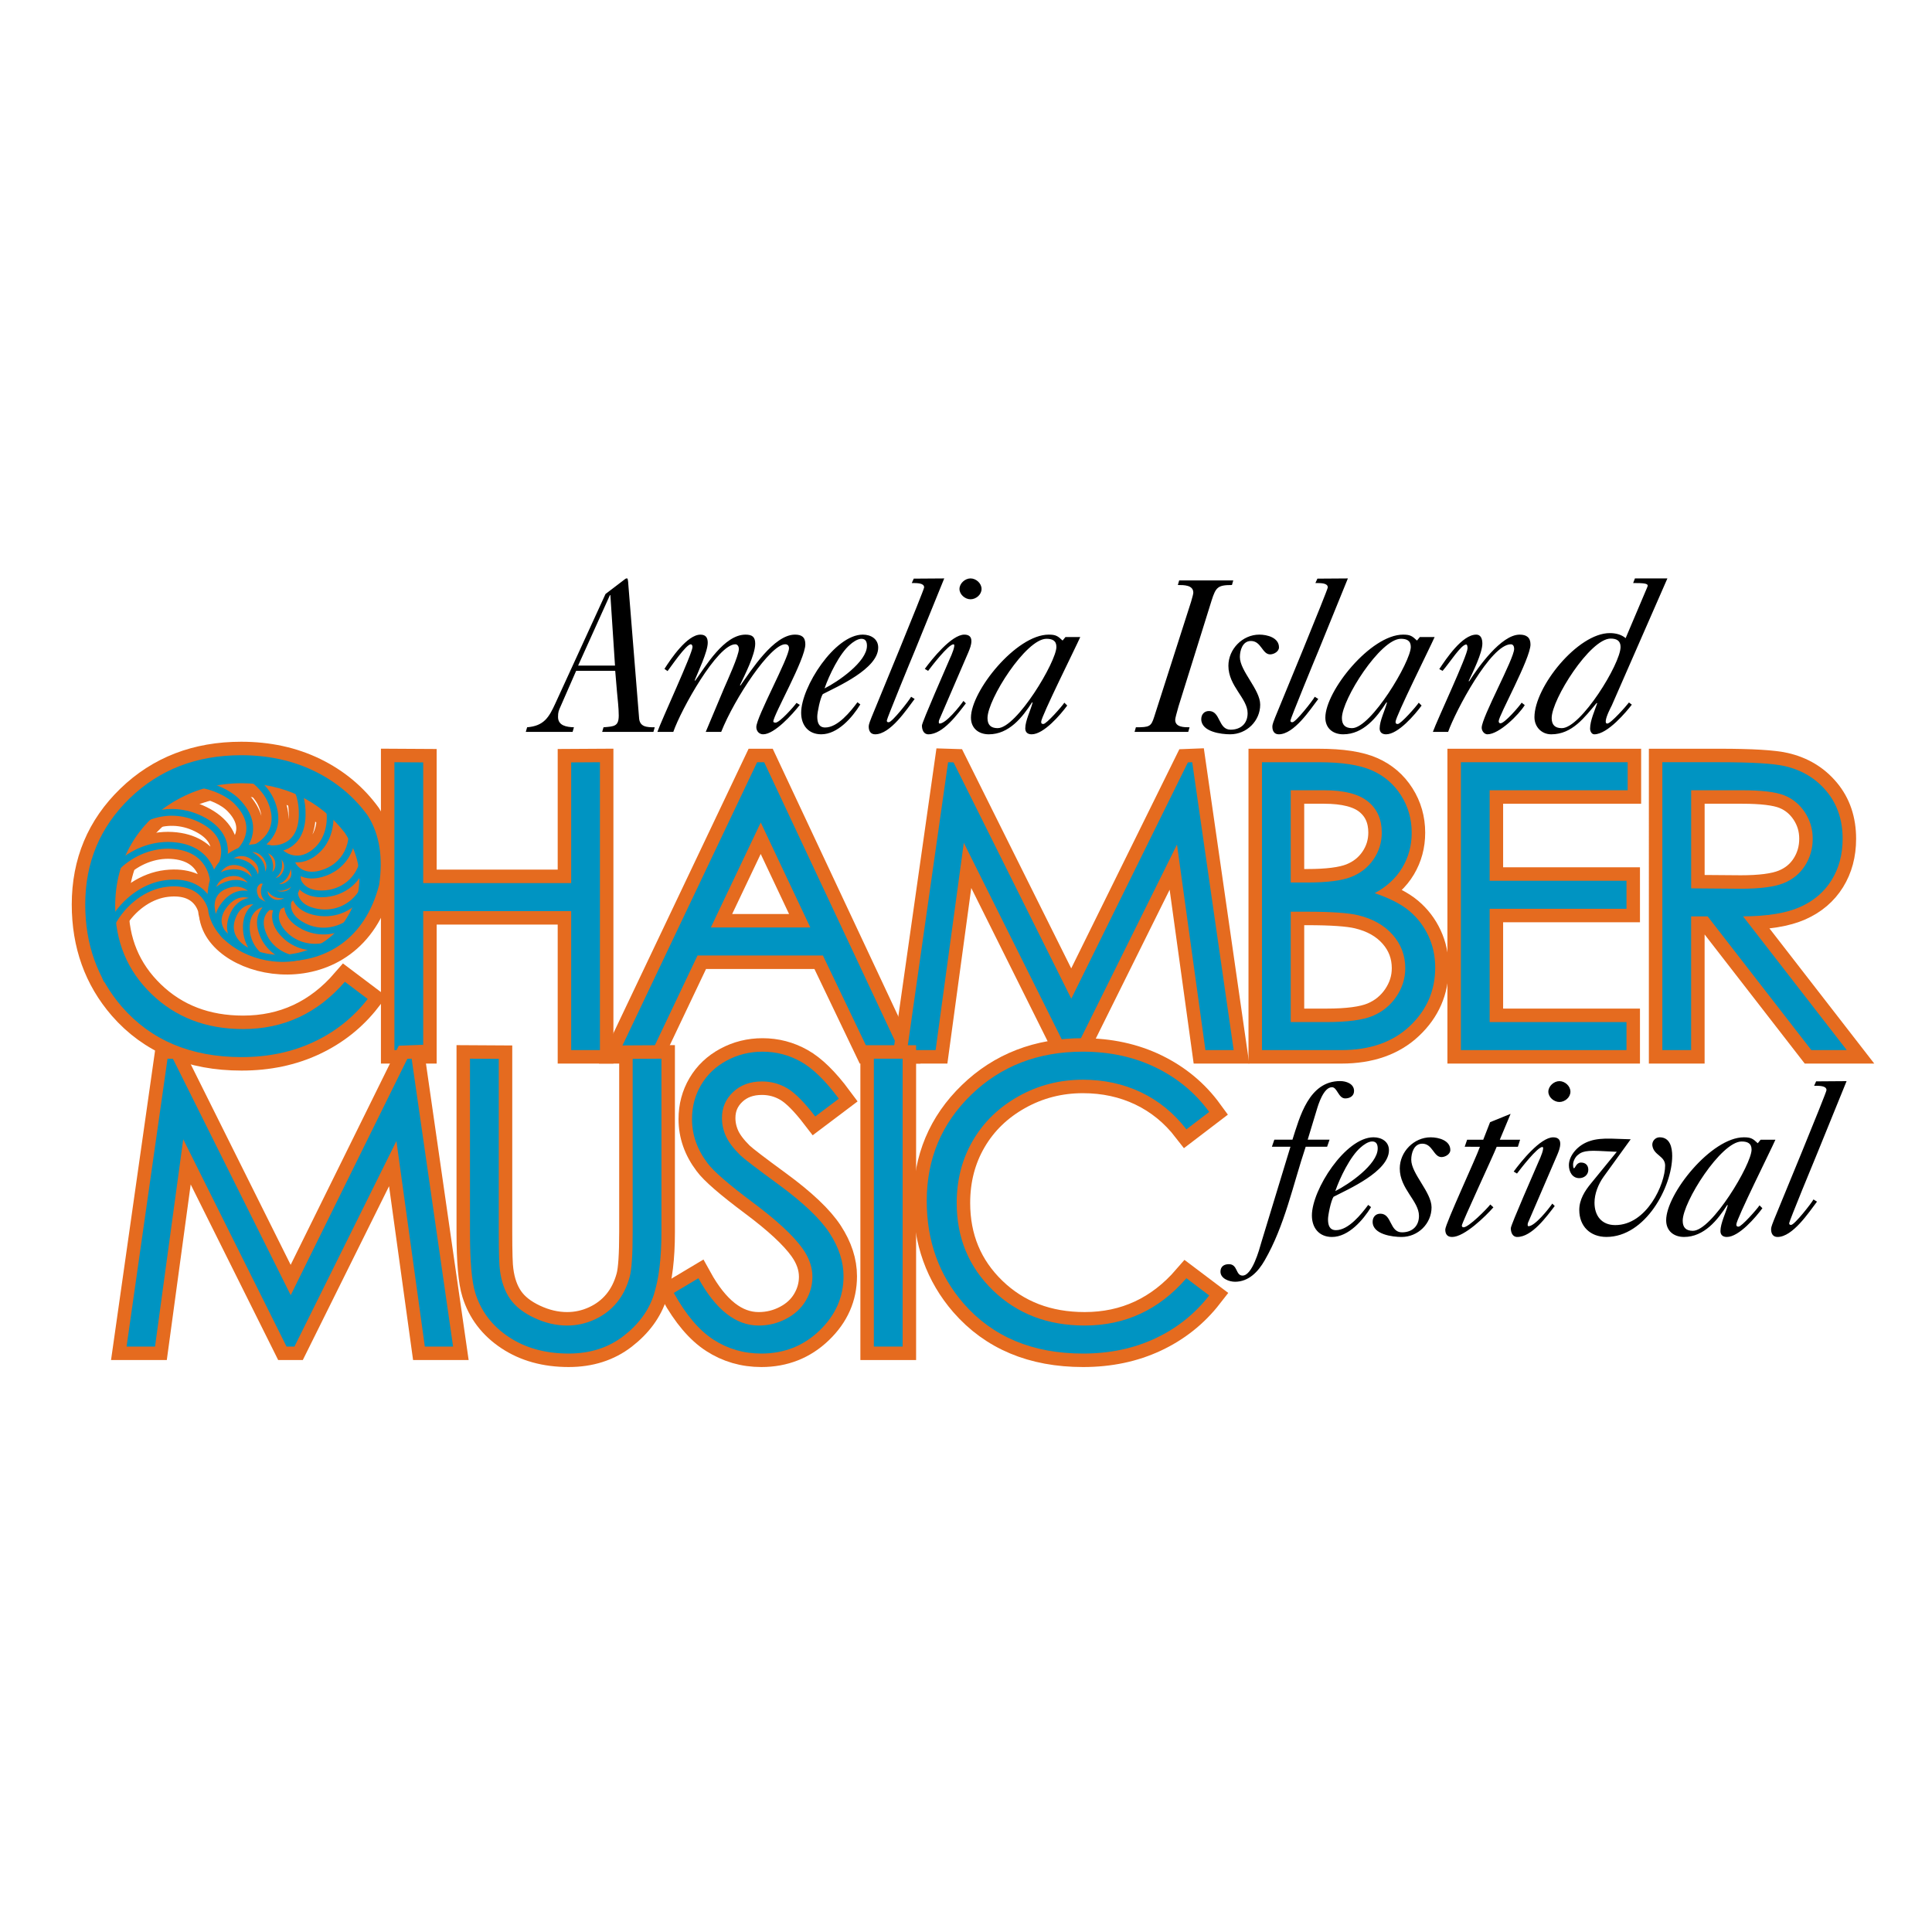 <?xml version="1.0" encoding="utf-8"?>
<!-- Generator: Adobe Illustrator 13.0.0, SVG Export Plug-In . SVG Version: 6.00 Build 14948)  -->
<!DOCTYPE svg PUBLIC "-//W3C//DTD SVG 1.0//EN" "http://www.w3.org/TR/2001/REC-SVG-20010904/DTD/svg10.dtd">
<svg version="1.0" id="Layer_1" xmlns="http://www.w3.org/2000/svg" xmlns:xlink="http://www.w3.org/1999/xlink" x="0px" y="0px"
	 width="192.756px" height="192.756px" viewBox="0 0 192.756 192.756" enable-background="new 0 0 192.756 192.756"
	 xml:space="preserve">
<g>
	<polygon fill-rule="evenodd" clip-rule="evenodd" fill="#FFFFFF" points="0,0 192.756,0 192.756,192.756 0,192.756 0,0 	"/>
	<path fill="none" stroke="#E56B1F" stroke-width="2.689" stroke-linecap="round" stroke-miterlimit="2.613" d="M34.22,100.264
		L34.22,100.264L34.22,100.264z M26.777,88.14c0,0-0.352-0.81-1.107-0.152c-0.756,0.658-0.162,1.72-0.027,1.848
		c0.135,0.126,1.053,0.81,1.998,0.607s2.052-1.291,2.052-2.556c0-1.265-1.053-3.011-3.186-3.314c-2.133-0.304-6.048,0.961-5.4,6.174
		s12.367,8.604,15.202-2.403c1.729-11.362-13.987-16.145-21.304-8.478c0,0-8.495,6.858-4.379,17.863 M21.106,90.746
		c0,0-0.554-3.059-4.489-2.605c-3.935,0.454-7.324,5.048-6.114,9.189 M21.278,87.829c0,0-0.183-3.244-4.139-3.48
		c-3.956-0.236-7.915,3.257-7.543,7.536 M22.125,86.269c0,0,1.406-2.809-2.102-4.539s-7.691-0.077-9.217,3.972 M23.939,84.926
		c0,0,2.376-2.202-0.277-4.932c-1.702-1.751-5.895-2.688-7.771-0.815 M25.576,84.539c0,0,2.974-1.365,1.395-4.772
		c-0.761-1.642-3.237-3.585-5.457-3.385 M27.15,84.681c0,0,2.905,0.227,2.999-3.306c0.077-2.923-1.516-4.607-3.392-5.004
		 M28.268,85.267c0,0,1.609,1.272,3.454-0.533c1.845-1.806,1.566-5.613-0.668-6.848 M29.298,86.435c0,0,0.887,1.474,3.173,0.599
		c2.286-0.874,3.353-3.426,2.141-6.06 M29.688,87.812c0,0,0.402,1.573,2.817,1.35c2.086-0.192,3.685-1.762,3.846-3.938
		 M29.383,89.028c0,0-0.054,1.617,2.34,1.996c1.754,0.277,3.447-0.488,4.386-1.985 M28.774,89.815c0,0-0.61,1.513,1.522,2.6
		c1.359,0.692,2.947,0.625,4.264-0.147 M27.815,90.41c0,0-1.063,1.274,0.629,2.905c1.035,0.999,2.494,1.387,3.938,1.089
		 M26.833,90.432c0,0-1.485,0.824-0.543,2.92c0.499,1.111,1.471,1.904,2.671,2.236 M26.146,90.181c0,0-1.695,0.305-1.565,2.577
		c0.055,0.972,0.476,1.847,1.167,2.512 M25.788,89.942c0,0-1.871-0.528-2.633,1.631c-0.762,2.16,1.332,3.205,1.332,3.205
		 M25.41,89.474c0,0-1.65-1.077-3.106,0.919c-1.335,1.832,0.262,3.08,0.262,3.08 M25.303,88.963c0,0-1.103-1.474-3.045-0.512
		c-1.751,0.867-1.042,2.87-1.042,2.87 M25.334,88.453c0,0-0.691-1.878-2.79-1.271c-1.644,0.477-1.523,2.533-1.523,2.533
		 M25.531,88.113c0,0,0.148-1.729-1.742-2.101c-1.89-0.372-2.42,1.618-2.42,1.618 M25.892,87.775c0,0,0.871-1.42-0.753-2.399
		c-1.624-0.979-2.892,0.723-2.892,0.723 M26.133,87.832c0,0,1.431-0.936,0.429-2.385c-1.002-1.449-2.833-0.439-2.833-0.439
		 M26.42,87.717c0,0,1.595-0.236,1.369-1.732c-0.226-1.497-2.277-1.456-2.277-1.456 M26.587,87.943c0,0,1.527,0.421,2.014-1.02
		c0.487-1.44-1.357-2.217-1.357-2.217 M26.869,88.081c0,0,0.894,0.958,2,0.111c1.106-0.847,0.168-2.2,0.168-2.2 M26.738,88.01
		c0,0,0.123,1.379,1.529,1.27c1.406-0.109,1.395-1.777,1.395-1.777 M26.619,88.125c0,0-0.76,1.11,0.374,1.793
		c1.134,0.684,2.286-0.6,2.286-0.6"/>
	<path fill-rule="evenodd" clip-rule="evenodd" fill="#0094C2" d="M36.687,81.36l-2.277,1.737c-1.257-1.624-2.766-2.856-4.527-3.694
		c-1.761-0.838-3.694-1.258-5.802-1.258c-2.304,0-4.438,0.548-6.402,1.644c-1.965,1.096-3.486,2.567-4.566,4.415
		c-1.081,1.848-1.62,3.926-1.62,6.233c0,3.488,1.208,6.399,3.623,8.733c2.415,2.334,5.463,3.501,9.142,3.501
		c4.045,0,7.429-1.572,10.153-4.719l2.277,1.717c-1.437,1.848-3.23,3.276-5.38,4.284c-2.149,1.009-4.55,1.515-7.202,1.515
		c-5.043,0-9.022-1.67-11.935-5.01c-2.443-2.819-3.665-6.225-3.665-10.216c0-4.197,1.479-7.729,4.439-10.594
		c2.958-2.866,6.667-4.299,11.122-4.299c2.691,0,5.122,0.527,7.29,1.58C33.524,77.983,35.302,79.459,36.687,81.36L36.687,81.36z"/>
	<polygon fill="none" stroke="#E56B1F" stroke-width="2.689" stroke-miterlimit="2.613" points="39.35,76.047 42.221,76.064 
		42.221,88.106 56.986,88.106 56.986,76.064 59.856,76.047 59.856,104.769 56.986,104.769 56.986,90.903 42.221,90.903 
		42.221,104.769 39.35,104.769 39.35,76.047 	"/>
	<polygon fill-rule="evenodd" clip-rule="evenodd" fill="#0094C2" points="39.35,76.047 42.221,76.064 42.221,88.106 56.986,88.106 
		56.986,76.064 59.856,76.047 59.856,104.769 56.986,104.769 56.986,90.903 42.221,90.903 42.221,104.769 39.35,104.769 
		39.35,76.047 	"/>
	<path fill="none" stroke="#E56B1F" stroke-width="2.689" stroke-miterlimit="2.613" d="M80.846,92.534h-9.925L75.9,82.06
		L80.846,92.534L80.846,92.534z M75.538,76.047l-13.652,28.721h3.22l4.486-9.438h12.509l4.519,9.438h3.097L76.241,76.047H75.538
		L75.538,76.047z"/>
	<path fill-rule="evenodd" clip-rule="evenodd" fill="#0094C2" d="M80.846,92.534h-9.925L75.9,82.06L80.846,92.534L80.846,92.534z
		 M75.538,76.047l-13.652,28.721h3.22l4.486-9.438h12.509l4.519,9.438h3.097L76.241,76.047H75.538L75.538,76.047z"/>
	<polygon fill="none" stroke="#E56B1F" stroke-width="2.689" stroke-miterlimit="2.613" points="90.506,104.769 94.592,76.047 
		95.136,76.064 106.882,99.642 118.515,76.064 118.948,76.047 123.083,104.769 120.264,104.769 117.43,84.262 107.255,104.769 
		106.465,104.769 96.16,84.087 93.346,104.769 90.506,104.769 	"/>
	<polygon fill-rule="evenodd" clip-rule="evenodd" fill="#0094C2" points="90.506,104.769 94.592,76.047 95.136,76.064 
		106.882,99.642 118.515,76.064 118.948,76.047 123.083,104.769 120.264,104.769 117.429,84.262 107.255,104.769 106.465,104.769 
		96.16,84.087 93.346,104.769 90.506,104.769 	"/>
	<path fill="none" stroke="#E56B1F" stroke-width="2.689" stroke-miterlimit="2.613" d="M132.098,78.844
		c2.005,0,3.467,0.375,4.385,1.124c0.918,0.749,1.377,1.781,1.377,3.096c0,0.978-0.273,1.868-0.82,2.668
		c-0.548,0.801-1.289,1.387-2.227,1.759c-0.938,0.371-2.402,0.557-4.394,0.557h-1.642v-9.204H132.098L132.098,78.844z
		 M125.907,104.769h7.927c2.85,0,5.123-0.797,6.816-2.392c1.694-1.594,2.541-3.543,2.541-5.847c0-1.132-0.227-2.183-0.677-3.153
		c-0.45-0.969-1.081-1.796-1.891-2.48c-0.811-0.683-1.967-1.278-3.468-1.785c1.21-0.651,2.129-1.5,2.754-2.549
		c0.624-1.048,0.938-2.209,0.938-3.485c0-1.368-0.356-2.61-1.068-3.729c-0.713-1.12-1.684-1.949-2.912-2.49
		s-2.987-0.812-5.274-0.812h-5.686V104.769L125.907,104.769z M130.398,90.961c2.422,0,4.121,0.117,5.098,0.352
		c1.465,0.351,2.615,1.002,3.452,1.953c0.837,0.95,1.255,2.062,1.255,3.337c0,1.016-0.298,1.958-0.891,2.832
		c-0.594,0.872-1.38,1.514-2.357,1.923c-0.978,0.41-2.517,0.614-4.617,0.614h-3.561v-11.01H130.398L130.398,90.961z"/>
	<path fill-rule="evenodd" clip-rule="evenodd" fill="#0094C2" d="M132.098,78.844c2.005,0,3.467,0.375,4.385,1.124
		c0.918,0.749,1.377,1.781,1.377,3.096c0,0.978-0.273,1.868-0.82,2.668c-0.548,0.801-1.289,1.387-2.227,1.759
		c-0.938,0.371-2.402,0.557-4.394,0.557h-1.642v-9.205H132.098L132.098,78.844z M125.907,104.769h7.927
		c2.85,0,5.123-0.797,6.816-2.392c1.694-1.594,2.541-3.543,2.541-5.847c0-1.132-0.227-2.183-0.677-3.153
		c-0.45-0.969-1.081-1.796-1.891-2.48c-0.811-0.683-1.967-1.278-3.468-1.785c1.21-0.651,2.129-1.5,2.754-2.549
		c0.624-1.048,0.938-2.21,0.938-3.485c0-1.368-0.356-2.61-1.068-3.729c-0.713-1.12-1.684-1.949-2.912-2.49s-2.987-0.812-5.274-0.812
		h-5.686V104.769L125.907,104.769z M130.398,90.961c2.422,0,4.121,0.117,5.098,0.352c1.464,0.351,2.615,1.002,3.452,1.953
		c0.837,0.95,1.255,2.062,1.255,3.337c0,1.016-0.298,1.958-0.891,2.832c-0.594,0.872-1.38,1.514-2.357,1.923
		c-0.978,0.41-2.517,0.614-4.617,0.614h-3.561v-11.01H130.398L130.398,90.961z"/>
	<polygon fill="none" stroke="#E56B1F" stroke-width="2.689" stroke-miterlimit="2.613" points="145.753,76.047 162.392,76.047 
		162.392,78.844 148.623,78.844 148.623,87.874 162.275,87.874 162.275,90.67 148.623,90.67 148.623,101.972 162.275,101.972 
		162.275,104.769 145.753,104.769 145.753,76.047 	"/>
	<polygon fill-rule="evenodd" clip-rule="evenodd" fill="#0094C2" points="145.753,76.047 162.392,76.047 162.392,78.844 
		148.623,78.844 148.623,87.874 162.275,87.874 162.275,90.67 148.623,90.67 148.623,101.972 162.275,101.972 162.275,104.769 
		145.753,104.769 145.753,76.047 	"/>
	<path fill="none" stroke="#E56B1F" stroke-width="2.689" stroke-miterlimit="2.613" d="M173.792,78.844
		c1.969,0,3.378,0.17,4.226,0.509c0.848,0.339,1.531,0.904,2.054,1.693c0.521,0.79,0.782,1.667,0.782,2.633
		c0,0.992-0.258,1.89-0.772,2.692s-1.233,1.386-2.152,1.751c-0.919,0.366-2.337,0.548-4.254,0.548l-4.949-0.039v-9.787H173.792
		L173.792,78.844z M165.854,104.769h2.871V91.427h1.646l10.346,13.341h3.534l-10.345-13.341c2.412-0.013,4.302-0.321,5.671-0.927
		s2.422-1.502,3.159-2.688c0.736-1.185,1.104-2.56,1.104-4.124c0-1.875-0.534-3.455-1.603-4.739
		c-1.069-1.284-2.458-2.12-4.165-2.512c-1.134-0.26-3.298-0.391-6.492-0.391h-5.728V104.769L165.854,104.769z"/>
	<path fill-rule="evenodd" clip-rule="evenodd" fill="#0094C2" d="M173.792,78.844c1.969,0,3.378,0.17,4.226,0.509
		c0.848,0.339,1.531,0.904,2.054,1.693c0.521,0.79,0.782,1.667,0.782,2.633c0,0.992-0.258,1.89-0.772,2.692
		s-1.233,1.386-2.152,1.751c-0.919,0.366-2.337,0.548-4.254,0.548l-4.949-0.039v-9.787H173.792L173.792,78.844z M165.854,104.769
		h2.871V91.427h1.646l10.346,13.341h3.534l-10.345-13.341c2.412-0.013,4.302-0.321,5.671-0.927s2.422-1.502,3.159-2.688
		c0.736-1.185,1.104-2.56,1.104-4.124c0-1.875-0.534-3.455-1.603-4.739c-1.069-1.284-2.458-2.12-4.165-2.512
		c-1.134-0.26-3.298-0.391-6.492-0.391h-5.728V104.769L165.854,104.769z"/>
	<polygon fill="none" stroke="#E56B1F" stroke-width="2.689" stroke-miterlimit="2.613" points="12.628,134.347 16.714,105.626 
		17.258,105.643 29.005,129.22 40.637,105.643 41.07,105.626 45.205,134.347 42.385,134.347 39.551,113.841 29.377,134.347 
		28.587,134.347 18.282,113.666 15.468,134.347 12.628,134.347 	"/>
	<polygon fill-rule="evenodd" clip-rule="evenodd" fill="#0094C2" points="12.628,134.347 16.714,105.626 17.258,105.643 
		29.005,129.22 40.637,105.643 41.07,105.626 45.205,134.347 42.385,134.347 39.551,113.841 29.377,134.347 28.587,134.347 
		18.282,113.666 15.468,134.347 12.628,134.347 	"/>
	<path fill="none" stroke="#E56B1F" stroke-width="2.689" stroke-miterlimit="2.613" d="M46.892,105.626l2.871,0.017v17.271
		c0,2.049,0.039,3.325,0.118,3.831c0.144,1.129,0.478,2.072,1.001,2.83c0.524,0.759,1.329,1.395,2.417,1.906
		c1.086,0.512,2.18,0.769,3.28,0.769c0.956,0,1.873-0.2,2.75-0.604c0.877-0.402,1.61-0.959,2.2-1.673
		c0.59-0.712,1.022-1.574,1.297-2.587c0.196-0.726,0.295-2.216,0.295-4.473v-17.271l2.871-0.017v17.324
		c0,2.562-0.252,4.634-0.755,6.214s-1.51,2.955-3.02,4.126c-1.511,1.171-3.337,1.756-5.481,1.756c-2.327,0-4.321-0.554-5.982-1.658
		c-1.66-1.105-2.771-2.569-3.333-4.39c-0.354-1.117-0.529-3.134-0.529-6.048V105.626L46.892,105.626z"/>
	<path fill-rule="evenodd" clip-rule="evenodd" fill="#0094C2" d="M46.892,105.626l2.871,0.017v17.271
		c0,2.049,0.039,3.326,0.118,3.831c0.144,1.129,0.478,2.072,1.001,2.83c0.524,0.759,1.329,1.395,2.417,1.906
		c1.086,0.512,2.18,0.769,3.28,0.769c0.956,0,1.873-0.2,2.75-0.604c0.877-0.402,1.61-0.959,2.2-1.673
		c0.59-0.712,1.022-1.574,1.297-2.587c0.196-0.726,0.295-2.216,0.295-4.473v-17.271l2.871-0.017v17.324
		c0,2.562-0.252,4.634-0.755,6.214c-0.504,1.58-1.51,2.956-3.021,4.126c-1.51,1.171-3.337,1.756-5.481,1.756
		c-2.327,0-4.321-0.554-5.982-1.658c-1.66-1.105-2.771-2.569-3.333-4.39c-0.354-1.117-0.529-3.134-0.529-6.048V105.626
		L46.892,105.626z"/>
	<path fill="none" stroke="#E56B1F" stroke-width="2.689" stroke-miterlimit="2.613" d="M67.226,128.994l2.454-1.464
		c1.734,3.146,3.738,4.72,6.012,4.72c0.972,0,1.886-0.224,2.74-0.672c0.854-0.447,1.505-1.047,1.952-1.8
		c0.447-0.751,0.67-1.549,0.67-2.393c0-0.959-0.329-1.899-0.986-2.82c-0.908-1.274-2.564-2.811-4.971-4.605
		c-2.419-1.808-3.925-3.115-4.517-3.922c-1.025-1.352-1.538-2.812-1.538-4.387c0-1.246,0.302-2.383,0.906-3.409
		c0.604-1.027,1.456-1.836,2.553-2.428c1.097-0.592,2.29-0.888,3.579-0.888c1.366,0,2.645,0.335,3.834,1.003
		c1.189,0.668,2.448,1.897,3.775,3.688l-2.354,1.775c-1.093-1.424-2.025-2.362-2.796-2.815c-0.771-0.453-1.61-0.68-2.519-0.68
		c-1.172,0-2.131,0.351-2.875,1.052c-0.744,0.701-1.116,1.565-1.116,2.591c0,0.624,0.131,1.228,0.394,1.812
		c0.262,0.584,0.742,1.221,1.437,1.908c0.381,0.365,1.628,1.318,3.741,2.864c2.506,1.832,4.227,3.464,5.159,4.893
		c0.932,1.43,1.398,2.866,1.398,4.309c0,2.079-0.796,3.886-2.39,5.418c-1.593,1.534-3.53,2.301-5.812,2.301
		c-1.757,0-3.351-0.464-4.78-1.391C69.749,132.728,68.432,131.174,67.226,128.994L67.226,128.994z"/>
	<path fill-rule="evenodd" clip-rule="evenodd" fill="#0094C2" d="M67.226,128.994l2.453-1.464c1.734,3.146,3.739,4.72,6.013,4.72
		c0.972,0,1.886-0.224,2.74-0.672c0.854-0.447,1.505-1.047,1.952-1.799s0.67-1.55,0.67-2.394c0-0.959-0.329-1.899-0.986-2.82
		c-0.908-1.274-2.564-2.811-4.971-4.605c-2.419-1.808-3.925-3.115-4.517-3.922c-1.025-1.352-1.538-2.812-1.538-4.387
		c0-1.246,0.302-2.383,0.906-3.409c0.604-1.027,1.456-1.836,2.553-2.428c1.097-0.592,2.29-0.888,3.579-0.888
		c1.366,0,2.644,0.335,3.834,1.003c1.189,0.668,2.448,1.897,3.776,3.688l-2.354,1.775c-1.093-1.424-2.025-2.362-2.796-2.815
		c-0.771-0.453-1.61-0.68-2.519-0.68c-1.172,0-2.131,0.351-2.875,1.052c-0.744,0.701-1.116,1.565-1.116,2.591
		c0,0.624,0.131,1.228,0.394,1.812c0.262,0.584,0.741,1.221,1.437,1.908c0.381,0.365,1.628,1.318,3.741,2.864
		c2.507,1.832,4.227,3.464,5.159,4.893c0.932,1.43,1.398,2.866,1.398,4.309c0,2.079-0.796,3.886-2.39,5.418
		c-1.593,1.534-3.53,2.301-5.812,2.301c-1.757,0-3.351-0.464-4.78-1.391C69.749,132.728,68.432,131.174,67.226,128.994
		L67.226,128.994z"/>
	<polygon fill="none" stroke="#E56B1F" stroke-width="2.689" stroke-miterlimit="2.613" points="87.185,105.626 90.055,105.626 
		90.055,134.347 87.185,134.347 87.185,105.626 	"/>
	<polygon fill-rule="evenodd" clip-rule="evenodd" fill="#0094C2" points="87.185,105.626 90.055,105.626 90.055,134.347 
		87.185,134.347 87.185,105.626 	"/>
	<path fill="none" stroke="#E56B1F" stroke-width="2.689" stroke-miterlimit="2.613" d="M120.644,110.938l-2.277,1.737
		c-1.257-1.625-2.766-2.855-4.526-3.694c-1.763-0.839-3.695-1.258-5.804-1.258c-2.304,0-4.438,0.548-6.401,1.644
		c-1.965,1.097-3.486,2.567-4.566,4.415c-1.081,1.848-1.62,3.926-1.62,6.233c0,3.488,1.208,6.399,3.623,8.733
		s5.463,3.501,9.143,3.501c4.044,0,7.429-1.573,10.152-4.72l2.277,1.718c-1.438,1.848-3.231,3.275-5.381,4.284
		s-4.55,1.514-7.202,1.514c-5.044,0-9.022-1.67-11.936-5.009c-2.443-2.82-3.665-6.226-3.665-10.217
		c0-4.196,1.479-7.729,4.439-10.594c2.958-2.865,6.667-4.3,11.122-4.3c2.692,0,5.122,0.527,7.29,1.581
		C117.48,107.562,119.258,109.038,120.644,110.938L120.644,110.938z"/>
	<path fill-rule="evenodd" clip-rule="evenodd" fill="#0094C2" d="M120.643,110.938l-2.276,1.737
		c-1.257-1.625-2.766-2.855-4.526-3.694c-1.763-0.839-3.695-1.258-5.804-1.258c-2.304,0-4.438,0.548-6.401,1.644
		c-1.965,1.097-3.486,2.567-4.566,4.415c-1.081,1.848-1.62,3.926-1.62,6.233c0,3.488,1.208,6.399,3.623,8.733
		s5.463,3.501,9.143,3.501c4.044,0,7.429-1.573,10.152-4.72l2.276,1.718c-1.438,1.848-3.23,3.275-5.38,4.284
		s-4.55,1.514-7.202,1.514c-5.044,0-9.022-1.67-11.936-5.009c-2.443-2.82-3.665-6.226-3.665-10.217
		c0-4.196,1.479-7.729,4.439-10.594c2.958-2.865,6.667-4.3,11.122-4.3c2.692,0,5.122,0.527,7.29,1.581
		C117.48,107.562,119.258,109.038,120.643,110.938L120.643,110.938z"/>
	<path fill="none" stroke="#E56B1F" stroke-width="2.689" stroke-miterlimit="2.613" d="M21.215,91.321
		c0.648,5.212,13.776,7.972,16.611-3.036c0.407-2.675,0.05-5.056-1.14-6.925c-1.385-1.901-3.162-3.377-5.331-4.432
		c-2.168-1.053-4.599-1.58-7.29-1.58c-4.456,0-8.164,1.434-11.122,4.299c-2.96,2.865-4.439,6.397-4.439,10.594
		c0,3.991,1.222,7.396,3.665,10.216c2.913,3.34,6.892,5.01,11.935,5.01c2.652,0,5.053-0.506,7.202-1.515
		c2.15-1.008,3.943-2.437,5.38-4.284l-2.277-1.717c-2.724,3.146-6.108,4.719-10.153,4.719c-3.679,0-6.727-1.167-9.142-3.501
		c-2.415-2.333-3.623-5.245-3.623-8.733c0-2.307,0.539-4.385,1.62-6.233c1.08-1.848,2.602-3.319,4.566-4.415
		c1.963-1.096,4.098-1.644,6.402-1.644c2.108,0,4.041,0.419,5.803,1.258c1.761,0.838,3.27,2.07,4.527,3.694
		c1.044,1.634,1.735,3.525,1.331,5.861C33.144,98.257,21.676,95.758,21.215,91.321L21.215,91.321z"/>
	<path fill-rule="evenodd" clip-rule="evenodd" fill="#0094C2" d="M21.215,91.321c0.648,5.212,13.776,7.972,16.611-3.036
		c0.407-2.675,0.05-5.056-1.14-6.925c-1.385-1.901-3.162-3.377-5.331-4.432c-2.168-1.053-4.599-1.58-7.29-1.58
		c-4.456,0-8.164,1.434-11.122,4.299c-2.96,2.865-4.439,6.397-4.439,10.594c0,3.991,1.222,7.396,3.665,10.216
		c2.913,3.34,6.892,5.01,11.935,5.01c2.652,0,5.053-0.506,7.202-1.515c2.15-1.008,3.943-2.437,5.38-4.284l-2.277-1.717
		c-2.724,3.146-6.108,4.719-10.153,4.719c-3.679,0-6.727-1.167-9.142-3.501c-2.415-2.333-3.623-5.245-3.623-8.733
		c0-2.307,0.539-4.385,1.62-6.233c1.08-1.848,2.602-3.319,4.566-4.415c1.963-1.096,4.098-1.644,6.402-1.644
		c2.108,0,4.041,0.419,5.802,1.258c1.762,0.838,3.271,2.07,4.527,3.694c1.044,1.634,1.735,3.525,1.331,5.861
		C33.144,98.257,21.676,95.758,21.215,91.321L21.215,91.321z"/>
	<path fill="none" stroke="#0094C2" stroke-width="0.672" stroke-linecap="round" stroke-miterlimit="2.613" d="M34.22,100.264
		L34.22,100.264L34.22,100.264z M26.777,88.14c0,0-0.352-0.81-1.107-0.152c-0.756,0.658-0.162,1.72-0.027,1.848
		c0.135,0.126,1.053,0.81,1.998,0.607c0.945-0.203,2.052-1.291,2.052-2.556s-1.053-3.011-3.186-3.315
		c-2.133-0.304-6.048,0.961-5.4,6.174s12.366,8.604,15.202-2.403c1.729-11.362-13.987-16.145-21.304-8.478
		c0,0-8.495,6.857-4.379,17.862 M21.106,90.746c0,0-0.555-3.059-4.489-2.605c-3.935,0.454-7.324,5.048-6.114,9.189 M21.278,87.829
		c0,0-0.183-3.244-4.139-3.48c-3.956-0.236-7.915,3.257-7.543,7.536 M22.125,86.27c0,0,1.406-2.81-2.102-4.54
		s-7.691-0.077-9.217,3.972 M23.939,84.926c0,0,2.376-2.202-0.277-4.932c-1.702-1.751-5.895-2.688-7.771-0.815 M25.576,84.539
		c0,0,2.974-1.365,1.395-4.772c-0.761-1.642-3.237-3.585-5.457-3.385 M27.15,84.681c0,0,2.905,0.227,2.999-3.306
		c0.077-2.923-1.516-4.607-3.392-5.004 M28.268,85.267c0,0,1.609,1.272,3.454-0.533c1.845-1.806,1.566-5.613-0.668-6.848
		 M29.298,86.435c0,0,0.887,1.474,3.173,0.599c2.286-0.874,3.353-3.426,2.141-6.06 M29.688,87.812c0,0,0.402,1.573,2.817,1.35
		c2.086-0.192,3.685-1.762,3.846-3.938 M29.383,89.028c0,0-0.054,1.617,2.34,1.996c1.754,0.277,3.447-0.488,4.386-1.985
		 M28.774,89.815c0,0-0.61,1.514,1.522,2.6c1.359,0.692,2.947,0.625,4.264-0.147 M27.815,90.41c0,0-1.063,1.274,0.629,2.905
		c1.035,0.999,2.494,1.387,3.938,1.089 M26.833,90.432c0,0-1.485,0.824-0.543,2.92c0.499,1.111,1.471,1.904,2.671,2.236
		 M26.146,90.181c0,0-1.695,0.305-1.565,2.577c0.055,0.972,0.476,1.847,1.167,2.512 M25.788,89.942c0,0-1.871-0.528-2.633,1.631
		c-0.762,2.16,1.332,3.205,1.332,3.205 M25.41,89.474c0,0-1.65-1.077-3.106,0.919c-1.335,1.832,0.262,3.08,0.262,3.08
		 M25.303,88.963c0,0-1.103-1.474-3.045-0.512c-1.751,0.867-1.042,2.87-1.042,2.87 M25.334,88.453c0,0-0.691-1.878-2.79-1.271
		c-1.644,0.477-1.523,2.533-1.523,2.533 M25.531,88.113c0,0,0.148-1.729-1.742-2.101c-1.89-0.372-2.42,1.618-2.42,1.618
		 M25.892,87.775c0,0,0.871-1.42-0.753-2.399c-1.624-0.979-2.892,0.723-2.892,0.723 M26.133,87.832c0,0,1.431-0.936,0.429-2.385
		c-1.002-1.449-2.833-0.439-2.833-0.439 M26.42,87.717c0,0,1.595-0.236,1.369-1.732c-0.226-1.497-2.277-1.456-2.277-1.456
		 M26.587,87.943c0,0,1.527,0.421,2.014-1.02c0.487-1.44-1.357-2.217-1.357-2.217 M26.869,88.081c0,0,0.894,0.958,2,0.111
		c1.106-0.847,0.168-2.2,0.168-2.2 M26.738,88.01c0,0,0.123,1.379,1.529,1.27c1.406-0.109,1.395-1.777,1.395-1.777 M26.619,88.125
		c0,0-0.76,1.11,0.374,1.793c1.134,0.684,2.286-0.6,2.286-0.6"/>
	<path fill-rule="evenodd" clip-rule="evenodd" d="M60.853,59.374h0.044l0.462,7.031H57.68L60.853,59.374L60.853,59.374z
		 M160.693,63.711c0.572,0,0.991,0.197,0.991,0.833c0,1.687-3.965,8.104-5.86,8.104c-0.683,0-1.013-0.328-1.013-1.007
		C154.812,69.778,158.645,63.711,160.693,63.711L160.693,63.711z M134.896,72.647c-0.683,0-1.014-0.328-1.014-1.007
		c0-1.862,3.834-7.908,5.883-7.908c0.572,0,0.991,0.175,0.991,0.811C140.756,66.011,136.791,72.647,134.896,72.647L134.896,72.647z
		 M99.537,72.647c-0.683,0-1.014-0.328-1.014-1.007c0-1.862,3.834-7.908,5.883-7.908c0.572,0,0.991,0.175,0.991,0.811
		C105.397,66.011,101.432,72.647,99.537,72.647L99.537,72.647z M92.268,66.734c0.705-0.964,2.666-3.417,3.943-3.417
		c0.418,0,0.705,0.175,0.705,0.635c0,0.395-0.154,0.767-0.308,1.139l-2.908,6.747c-0.022,0.044-0.088,0.351,0.044,0.351
		c0.639,0,2.005-1.708,2.379-2.256l0.242,0.241c-0.815,1.051-2.269,3.089-3.745,3.089c-0.485,0-0.639-0.482-0.639-0.876
		c0-0.329,2.467-5.915,2.798-6.703c0.132-0.263,0.617-1.402,0.353-1.402c-0.507,0-2.203,2.212-2.533,2.651L92.268,66.734
		L92.268,66.734z M82.266,68.683c0.44-1.292,1.498-3.482,2.534-4.359c0.264-0.241,0.749-0.591,1.145-0.591
		c0.441,0,0.551,0.328,0.551,0.701C86.496,66.033,83.588,68.026,82.266,68.683L82.266,68.683z M62.703,58.498
		c-0.022-0.11-0.022-0.789-0.132-0.789c-0.11,0-0.11,0-0.177,0.043l-1.982,1.511l-5.001,10.909c-0.639,1.402-1.146,2.256-2.82,2.388
		l-0.132,0.459h4.67l0.132-0.459c-0.727-0.022-1.586-0.153-1.586-1.03c0-0.482,0.066-0.635,0.264-1.073l1.542-3.526h3.899
		l0.176,2.081c0.066,0.767,0.176,1.599,0.176,2.366c0,1.095-0.44,1.095-1.52,1.183l-0.132,0.459h5.111l0.132-0.459
		c-0.793,0-1.521-0.022-1.564-0.964L62.703,58.498L62.703,58.498z M162.94,58.169c1.058,0,1.454,0.044,1.454,0.263
		c0,0.022-0.021,0.088-0.066,0.198l-2.137,5.038c-0.44-0.372-1.013-0.503-1.586-0.503c-3.194,0-7.513,5.366-7.513,8.389
		c0,0.964,0.705,1.709,1.675,1.709c2.114,0,3.326-1.709,4.538-3.133l0.044,0.044c-0.242,0.723-0.705,1.73-0.705,2.519
		c0,0.263,0.154,0.57,0.419,0.57c1.344,0,3.238-2.3,3.745-2.958l-0.286-0.219c-0.243,0.329-1.808,2.103-2.159,2.103
		c-0.133,0-0.177-0.109-0.154-0.285c0.043-0.46,0.506-1.336,0.595-1.512l5.552-12.682h-3.239L162.94,58.169L162.94,58.169z
		 M142.959,73.02c0.418-1.183,3.459-7.623,3.459-8.345c0-0.131-0.022-0.373-0.133-0.373c-0.506,0-1.63,1.796-2.356,2.629
		l-0.331-0.175c0.683-1.03,2.291-3.439,3.68-3.439c0.506,0,0.617,0.482,0.617,0.898c0,0.942-0.971,2.891-1.366,3.724l0.044,0.044
		c0.881-1.38,3.194-4.666,5.044-4.666c0.684,0,1.08,0.284,1.08,0.985c0,1.402-3.172,7.097-3.172,7.645
		c0,0.109,0.044,0.219,0.176,0.219c0.419,0,1.872-1.687,2.114-2.06l0.31,0.242c-0.573,0.942-2.556,2.914-3.724,2.914
		c-0.308,0-0.572-0.329-0.572-0.657c0-1.052,3.238-6.878,3.238-7.864c0-0.197-0.066-0.46-0.331-0.46
		c-2.004,0-5.529,6.681-6.256,8.74H142.959L142.959,73.02z M141.373,63.908c-0.484-0.459-0.683-0.591-1.388-0.591
		c-3.239,0-7.755,5.629-7.755,8.28c0,1.051,0.748,1.665,1.784,1.665c2.005,0,3.349-1.687,4.318-3.198l0.044,0.043
		c-0.177,0.723-0.728,1.797-0.728,2.563c0,0.394,0.243,0.592,0.639,0.592c1.212,0,2.886-1.972,3.547-2.87l-0.285-0.285
		c-0.243,0.373-1.785,2.125-2.093,2.125c-0.155,0-0.221-0.044-0.221-0.219c0-0.526,3.458-7.447,3.898-8.455h-1.476L141.373,63.908
		L141.373,63.908z M131.437,57.731l3.041-0.021l-2.931,7.206c-0.309,0.723-2.798,6.791-2.798,6.966c0,0.153,0.066,0.175,0.198,0.175
		c0.331,0,2.05-2.19,2.226-2.541l0.353,0.219c-0.815,1.074-2.424,3.527-3.943,3.527c-0.463,0-0.639-0.351-0.639-0.767
		c0-0.286,0.198-0.68,0.286-0.942c0.528-1.271,5.243-12.705,5.243-12.946c0-0.438-0.66-0.438-1.234-0.438L131.437,57.731
		L131.437,57.731z M119.85,71.75c0-0.46,0.286-0.811,0.771-0.811c1.167,0,0.902,1.862,2.158,1.862c1.013,0,1.696-0.613,1.696-1.643
		c0-1.49-1.917-2.694-1.917-4.732c0-1.664,1.41-3.11,3.085-3.11c0.793,0,1.961,0.306,1.961,1.271c0,0.416-0.507,0.7-0.882,0.7
		c-0.793,0-0.881-1.336-1.917-1.336c-0.837,0-1.102,0.942-1.102,1.599c0,1.402,2.027,3.242,2.027,4.753
		c0,1.621-1.344,2.958-2.996,2.958C121.854,73.262,119.85,73.02,119.85,71.75L119.85,71.75z M113.196,73.02l0.132-0.459
		c1.345,0,1.521-0.065,1.829-1.051l3.679-11.479c0.133-0.459,0.221-0.789,0.221-0.898c0-0.766-0.926-0.766-1.543-0.766l0.133-0.46
		h5.396l-0.132,0.46c-1.41,0-1.607,0.219-2.026,1.533l-3.305,10.58c-0.176,0.635-0.33,1.161-0.33,1.336
		c0,0.745,0.881,0.745,1.432,0.745l-0.132,0.459H113.196L113.196,73.02z M106.015,63.908c-0.485-0.459-0.684-0.591-1.389-0.591
		c-3.238,0-7.754,5.629-7.754,8.28c0,1.051,0.75,1.665,1.785,1.665c2.005,0,3.349-1.687,4.317-3.198l0.045,0.043
		c-0.177,0.723-0.728,1.797-0.728,2.563c0,0.394,0.242,0.592,0.64,0.592c1.211,0,2.886-1.972,3.547-2.87l-0.287-0.285
		c-0.242,0.373-1.784,2.125-2.093,2.125c-0.154,0-0.221-0.044-0.221-0.219c0-0.526,3.459-7.447,3.9-8.455h-1.477L106.015,63.908
		L106.015,63.908z M95.727,58.76c0-0.547,0.55-1.051,1.101-1.051s1.102,0.482,1.102,1.051c0,0.57-0.551,1.03-1.102,1.03
		S95.727,59.308,95.727,58.76L95.727,58.76z M91.166,57.731l3.04-0.021l-2.93,7.206c-0.309,0.723-2.798,6.791-2.798,6.966
		c0,0.153,0.065,0.175,0.198,0.175c0.331,0,2.049-2.19,2.226-2.541l0.352,0.219c-0.815,1.074-2.423,3.527-3.943,3.527
		c-0.462,0-0.639-0.351-0.639-0.767c0-0.286,0.198-0.68,0.286-0.942c0.529-1.271,5.243-12.705,5.243-12.946
		c0-0.438-0.661-0.438-1.233-0.438L91.166,57.731L91.166,57.731z M85.548,70.063c-0.683,0.92-1.96,2.519-3.216,2.519
		c-0.661,0-0.793-0.526-0.793-1.096c0-0.394,0.286-1.84,0.551-2.234c1.432-0.745,5.529-2.519,5.529-4.644
		c0-0.876-0.749-1.292-1.542-1.292c-2.797,0-6.146,5.235-6.146,7.798c0,1.249,0.727,2.147,2.005,2.147
		c1.652,0,3.106-1.687,3.899-2.98L85.548,70.063L85.548,70.063z M72.242,68.662c0.331-0.767,1.476-3.264,1.476-3.921
		c0-0.197-0.11-0.46-0.353-0.46c-1.784,0-5.397,6.462-6.19,8.74h-1.586c0.396-1.161,3.502-7.819,3.502-8.477
		c0-0.131-0.066-0.263-0.176-0.263c-0.462,0-2.004,2.278-2.313,2.673l-0.309-0.219c0.639-1.007,2.27-3.417,3.591-3.417
		c0.551,0,0.727,0.328,0.727,0.81c0,0.898-0.97,2.914-1.3,3.746l0.044,0.043c1.036-1.424,2.886-4.6,5.023-4.6
		c0.661,0,0.969,0.219,0.969,0.898c0,1.117-1.058,3.154-1.52,4.14l0.044,0.043c1.057-1.49,3.327-5.082,5.441-5.082
		c0.661,0,1.036,0.241,1.036,0.963c0,1.512-3.194,7.054-3.194,7.71c0,0.088,0.154,0.11,0.22,0.11c0.418,0,1.85-1.621,2.093-1.971
		l0.331,0.197c-0.727,0.942-2.534,2.936-3.657,2.936c-0.396,0-0.683-0.307-0.683-0.723c0-1.008,3.26-6.9,3.26-7.864
		c0-0.241-0.132-0.395-0.375-0.395c-1.476,0-5.045,5.367-6.389,8.74h-1.542L72.242,68.662L72.242,68.662z"/>
	<path fill-rule="evenodd" clip-rule="evenodd" d="M133.224,118.834c0.44-1.293,1.497-3.483,2.533-4.359
		c0.265-0.24,0.749-0.592,1.146-0.592c0.44,0,0.551,0.329,0.551,0.701C137.453,116.184,134.545,118.177,133.224,118.834
		L133.224,118.834z M168.898,122.799c-0.683,0-1.014-0.328-1.014-1.008c0-1.86,3.832-7.904,5.88-7.904
		c0.573,0,0.991,0.176,0.991,0.811C174.756,116.164,170.792,122.799,168.898,122.799L168.898,122.799z M151.021,116.887
		c0.705-0.964,2.664-3.416,3.941-3.416c0.419,0,0.704,0.176,0.704,0.635c0,0.395-0.153,0.767-0.308,1.139l-2.906,6.744
		c-0.022,0.044-0.088,0.351,0.044,0.351c0.638,0,2.004-1.708,2.378-2.256l0.242,0.241c-0.814,1.051-2.269,3.088-3.743,3.088
		c-0.485,0-0.639-0.482-0.639-0.876c0-0.329,2.466-5.912,2.797-6.7c0.132-0.263,0.616-1.401,0.352-1.401
		c-0.507,0-2.201,2.212-2.532,2.649L151.021,116.887L151.021,116.887z M126.898,114.409l0.242-0.701h1.807
		c0.727-2.256,1.631-5.849,4.759-5.849c0.595,0,1.388,0.263,1.388,0.985c0,0.504-0.418,0.745-0.881,0.745
		c-0.684,0-0.794-1.117-1.322-1.117c-0.837,0-1.366,1.73-1.52,2.256l-0.903,2.979h2.181l-0.242,0.701h-2.137
		c-1.278,3.833-2.094,7.885-4.098,11.347c-0.64,1.117-1.586,2.125-2.952,2.125c-0.573,0-1.454-0.308-1.454-1.008
		c0-0.504,0.352-0.745,0.837-0.745c0.903,0,0.661,1.139,1.366,1.139c0.97,0,1.674-2.606,1.872-3.308l2.908-9.55H126.898
		L126.898,114.409z M181.195,107.888l3.039-0.022l-2.929,7.204c-0.309,0.723-2.797,6.787-2.797,6.963
		c0,0.153,0.066,0.175,0.198,0.175c0.331,0,2.049-2.189,2.224-2.539l0.353,0.219c-0.814,1.072-2.422,3.525-3.941,3.525
		c-0.462,0-0.639-0.352-0.639-0.767c0-0.285,0.198-0.679,0.287-0.941c0.527-1.27,5.24-12.699,5.24-12.94
		c0-0.438-0.66-0.438-1.233-0.438L181.195,107.888L181.195,107.888z M175.372,114.062c-0.484-0.46-0.683-0.592-1.387-0.592
		c-3.237,0-7.752,5.628-7.752,8.277c0,1.051,0.749,1.664,1.784,1.664c2.004,0,3.348-1.687,4.315-3.197l0.045,0.044
		c-0.177,0.722-0.728,1.795-0.728,2.562c0,0.395,0.242,0.592,0.639,0.592c1.211,0,2.886-1.972,3.546-2.868l-0.286-0.285
		c-0.242,0.372-1.784,2.124-2.092,2.124c-0.154,0-0.221-0.044-0.221-0.22c0-0.524,3.458-7.444,3.898-8.451h-1.477L175.372,114.062
		L175.372,114.062z M161.306,114.916l-1.784-0.088c-1.651-0.088-1.871,0.241-2.114,0.416c-0.176,0.132-0.462,0.548-0.462,0.941
		c0,0.044,0,0.372,0.088,0.372c0.132,0,0.22-0.568,0.705-0.568c0.462,0,0.727,0.284,0.727,0.723c0,0.503-0.419,0.832-0.903,0.832
		c-0.705,0-1.035-0.657-1.035-1.292c0-0.964,0.903-2.059,2.158-2.431c0.528-0.175,1.233-0.241,2.07-0.219l1.938,0.065l-2.708,3.744
		c-0.529,0.745-0.903,1.687-0.903,2.584c0,1.292,0.704,2.233,2.07,2.233c3.148,0,4.977-4.095,4.977-5.934
		c0-0.985-1.146-1.008-1.277-2.015c-0.044-0.416,0.287-0.811,0.728-0.811c1.034,0,1.254,1.007,1.254,1.861
		c0,3.065-2.664,8.08-6.562,8.08c-1.63,0-2.709-1.073-2.709-2.693c0-1.029,0.551-1.905,1.189-2.672L161.306,114.916L161.306,114.916
		z M154.479,108.917c0-0.548,0.551-1.052,1.102-1.052c0.55,0,1.101,0.482,1.101,1.052s-0.551,1.028-1.101,1.028
		C155.029,109.945,154.479,109.464,154.479,108.917L154.479,108.917z M146.132,114.412l0.243-0.7h1.607l0.683-1.752l2.048-0.832
		l-1.079,2.584h2.026l-0.221,0.7h-2.113c-0.33,0.854-3.479,7.599-3.479,7.861c0,0.109,0.065,0.175,0.175,0.175
		c0.507,0,2.313-1.817,2.666-2.277l0.309,0.285c-0.771,0.876-2.886,2.956-4.118,2.956c-0.507,0-0.684-0.307-0.684-0.745
		c0-0.548,3.083-7.159,3.458-8.255H146.132L146.132,114.412z M136.948,121.9c0-0.46,0.286-0.81,0.771-0.81
		c1.166,0,0.902,1.86,2.157,1.86c1.013,0,1.695-0.612,1.695-1.642c0-1.489-1.916-2.693-1.916-4.729c0-1.664,1.409-3.109,3.084-3.109
		c0.792,0,1.96,0.307,1.96,1.27c0,0.417-0.507,0.702-0.882,0.702c-0.792,0-0.88-1.337-1.916-1.337c-0.837,0-1.101,0.942-1.101,1.599
		c0,1.401,2.026,3.24,2.026,4.752c0,1.62-1.344,2.956-2.995,2.956C138.952,123.412,136.948,123.171,136.948,121.9L136.948,121.9z
		 M136.506,120.214c-0.684,0.92-1.961,2.519-3.217,2.519c-0.661,0-0.793-0.525-0.793-1.095c0-0.395,0.287-1.841,0.551-2.234
		c1.433-0.744,5.529-2.519,5.529-4.644c0-0.877-0.749-1.293-1.542-1.293c-2.798,0-6.146,5.236-6.146,7.799
		c0,1.248,0.726,2.146,2.004,2.146c1.652,0,3.106-1.688,3.899-2.979L136.506,120.214L136.506,120.214z"/>
</g>
</svg>
